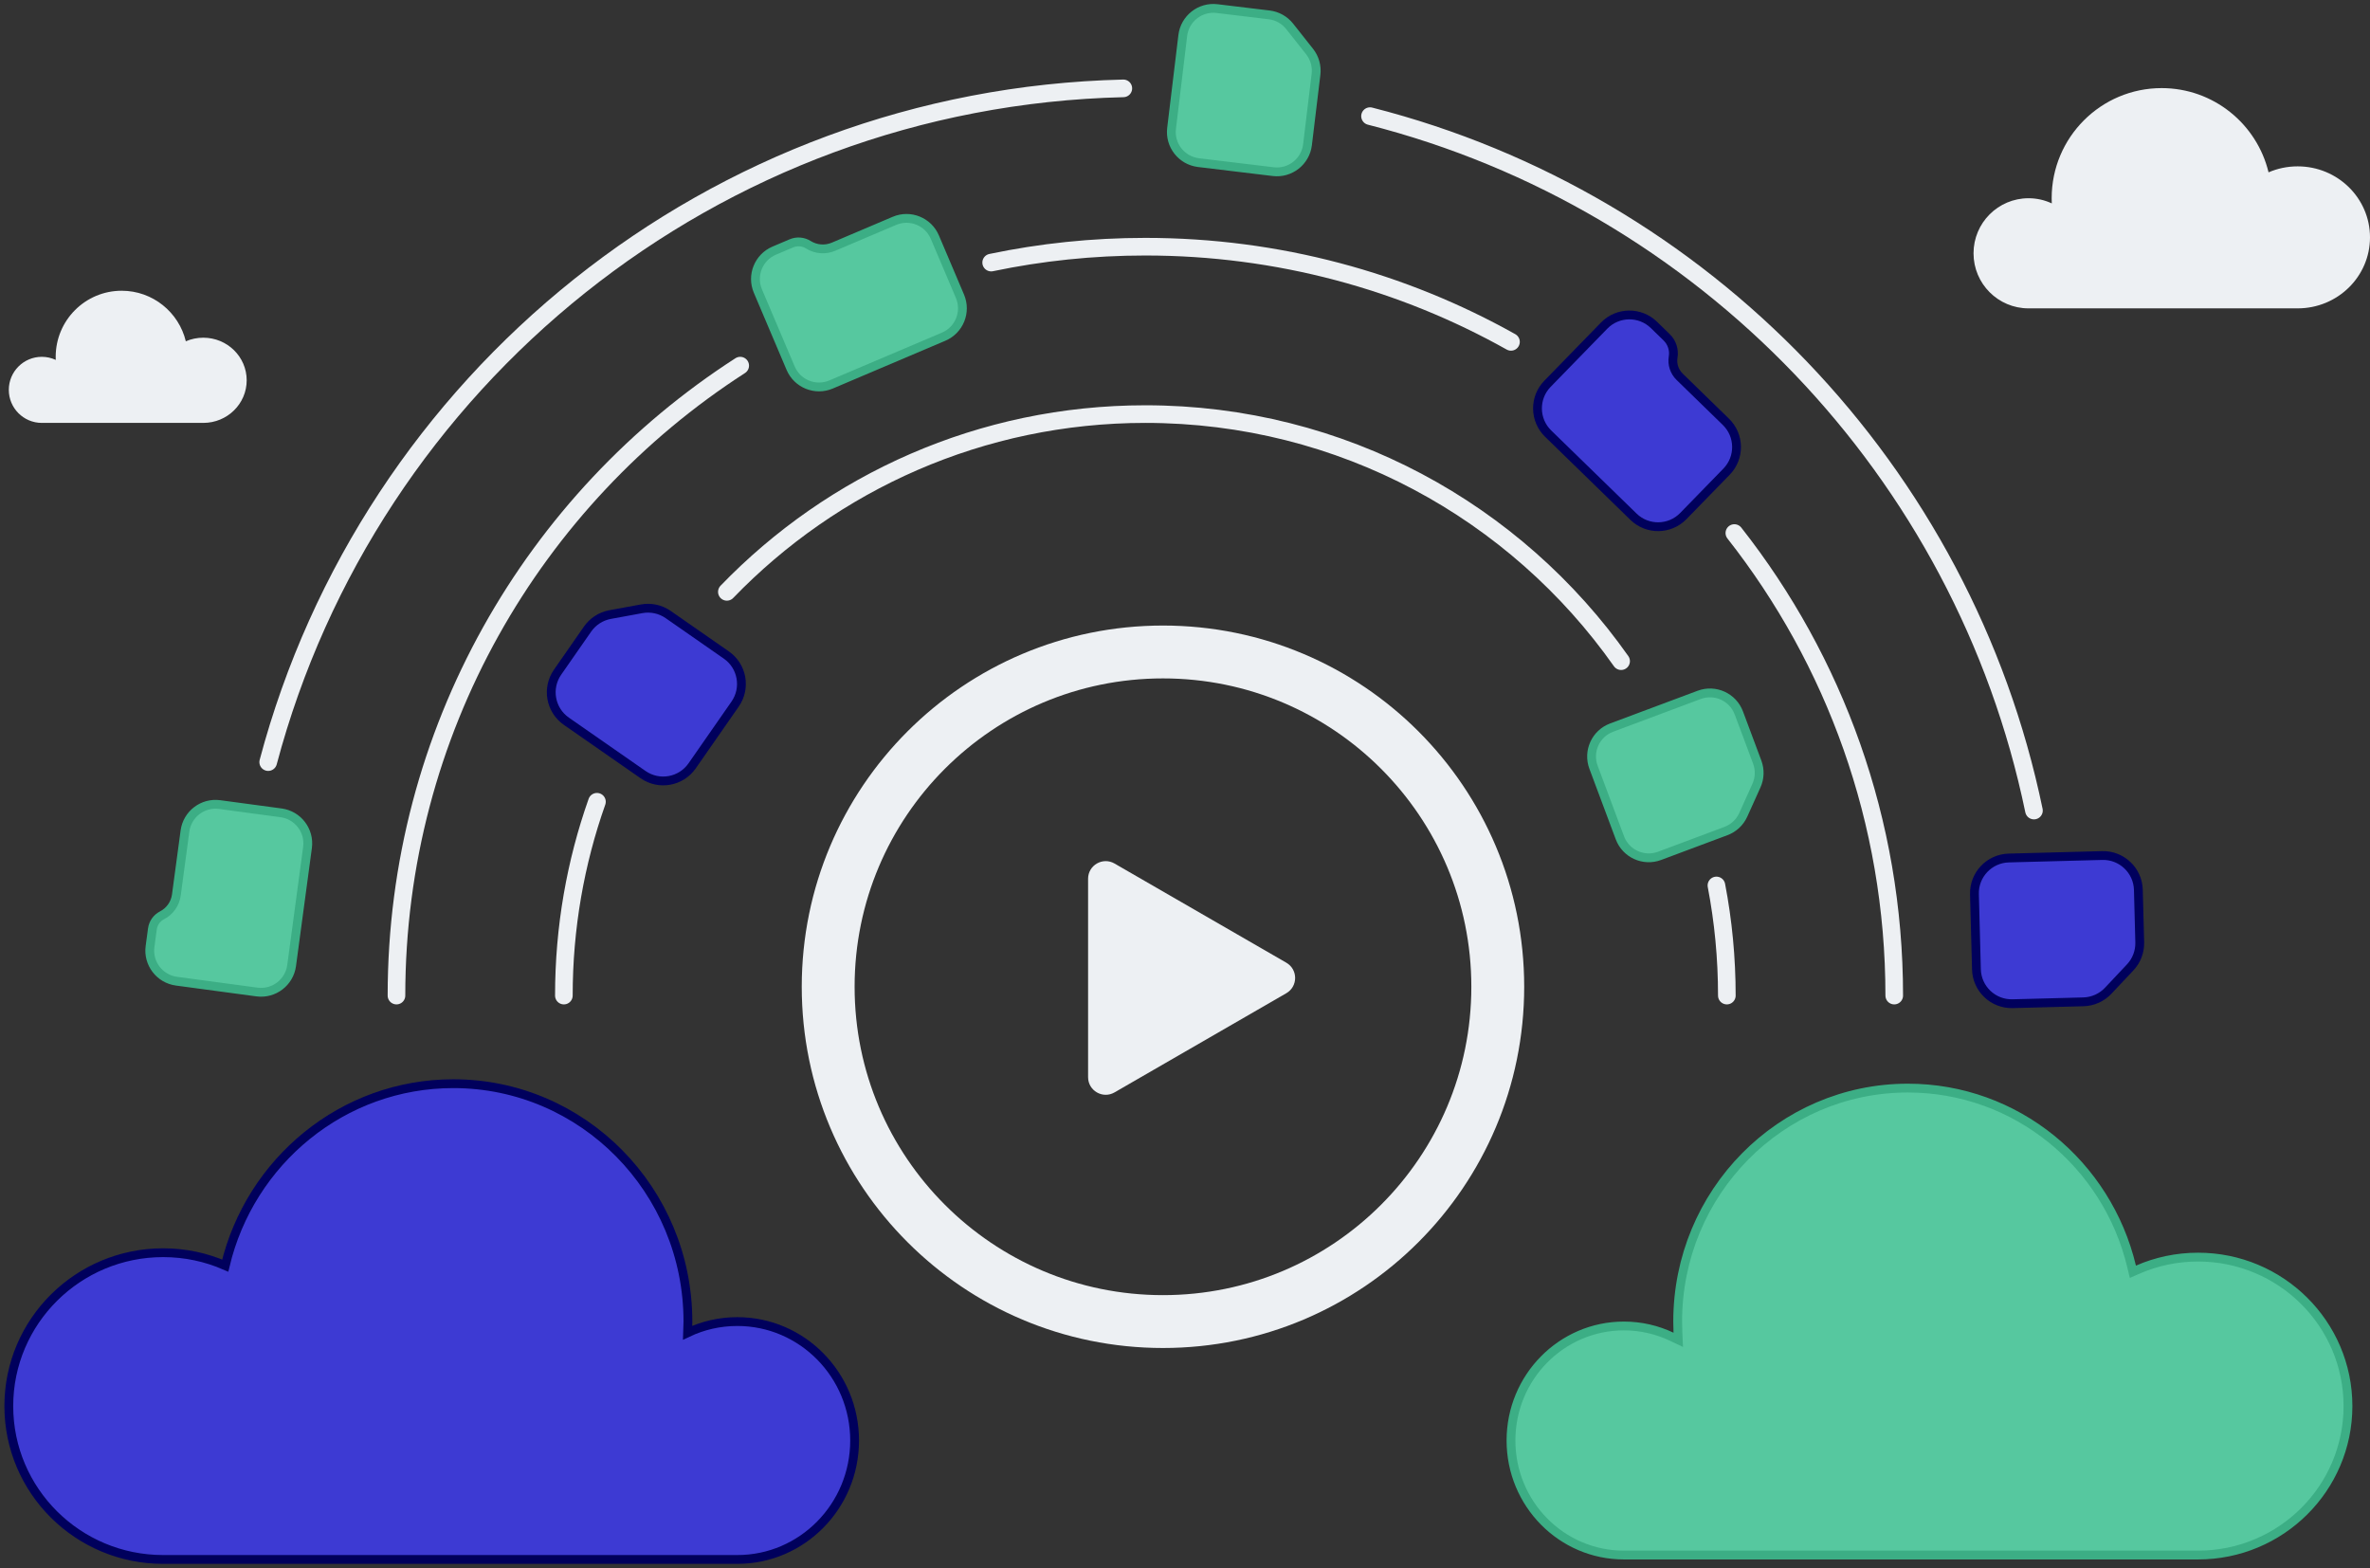 <svg width="269" height="178" viewBox="0 0 269 178" fill="none" xmlns="http://www.w3.org/2000/svg">
<rect x="0" y="0" width="269" height="178" fill="#333333" stroke="none"/>
<path fill-rule="evenodd" clip-rule="evenodd" d="M83.686 177C91.039 177 97 170.956 97 163.5C97 156.044 91.039 150 83.686 150C81.672 150 79.763 150.453 78.052 151.265C78.071 150.846 78.08 150.424 78.08 150C78.08 135.088 66.159 123 51.453 123C38.903 123 28.382 131.802 25.565 143.65C23.409 142.707 21.025 142.184 18.518 142.184C8.843 142.184 1 149.978 1 159.592C1 169.206 8.843 177 18.518 177C40.239 177 61.964 177 83.686 177Z" fill="#3D3AD3" stroke="#00005C"/>
<path d="M189.734 151.717L190.486 152.073L190.448 151.242C190.429 150.831 190.42 150.416 190.42 150C190.42 135.358 202.124 123.5 216.547 123.5C228.855 123.5 239.183 132.134 241.948 143.766L242.087 144.348L242.635 144.108C244.729 143.193 247.045 142.684 249.482 142.684C258.884 142.684 266.5 150.257 266.5 159.592C266.5 168.927 258.884 176.5 249.482 176.5H249.354H249.227H249.1H248.973H248.845H248.718H248.591H248.464H248.336H248.209H248.082H247.954H247.827H247.7H247.573H247.445H247.318H247.191H247.064H246.936H246.809H246.682H246.554H246.427H246.3H246.173H246.045H245.918H245.791H245.664H245.536H245.409H245.282H245.154H245.027H244.9H244.773H244.645H244.518H244.391H244.264H244.136H244.009H243.882H243.754H243.627H243.5H243.373H243.245H243.118H242.991H242.863H242.736H242.609H242.482H242.354H242.227H242.1H241.973H241.845H241.718H241.591H241.463H241.336H241.209H241.082H240.954H240.827H240.7H240.573H240.445H240.318H240.191H240.063H239.936H239.809H239.682H239.554H239.427H239.3H239.172H239.045H238.918H238.791H238.663H238.536H238.409H238.282H238.154H238.027H237.9H237.772H237.645H237.518H237.391H237.263H237.136H237.009H236.881H236.754H236.627H236.5H236.372H236.245H236.118H235.991H235.863H235.736H235.609H235.481H235.354H235.227H235.1H234.972H234.845H234.718H234.59H234.463H234.336H234.209H234.081H233.954H233.827H233.699H233.572H233.445H233.318H233.19H233.063H232.936H232.809H232.681H232.554H232.427H232.299H232.172H232.045H231.918H231.79H231.663H231.536H231.408H231.281H231.154H231.027H230.899H230.772H230.645H230.517H230.39H230.263H230.136H230.008H229.881H229.754H229.627H229.499H229.372H229.245H229.117H228.99H228.863H228.736H228.608H228.481H228.354H228.226H228.099H227.972H227.845H227.717H227.59H227.463H227.335H227.208H227.081H226.954H226.826H226.699H226.572H226.444H226.317H226.19H226.063H225.935H225.808H225.681H225.553H225.426H225.299H225.172H225.044H224.917H224.79H224.663H224.535H224.408H224.281H224.153H224.026H223.899H223.772H223.644H223.517H223.39H223.262H223.135H223.008H222.881H222.753H222.626H222.499H222.371H222.244H222.117H221.99H221.862H221.735H221.608H221.48H221.353H221.226H221.099H220.971H220.844H220.717H220.589H220.462H220.335H220.208H220.08H219.953H219.826H219.698H219.571H219.444H219.317H219.189H219.062H218.935H218.808H218.68H218.553H218.426H218.298H218.171H218.044H217.917H217.789H217.662H217.535H217.407H217.28H217.153H217.026H216.898H216.771H216.644H216.516H216.389H216.262H216.135H216.007H215.88H215.753H215.625H215.498H215.371H215.244H215.116H214.989H214.862H214.734H214.607H214.48H214.353H214.225H214.098H213.971H213.843H213.716H213.589H213.462H213.334H213.207H213.08H212.952H212.825H212.698H212.571H212.443H212.316H212.189H212.061H211.934H211.807H211.68H211.552H211.425H211.298H211.17H211.043H210.916H210.789H210.661H210.534H210.407H210.28H210.152H210.025H209.898H209.77H209.643H209.516H209.389H209.261H209.134H209.007H208.879H208.752H208.625H208.498H208.37H208.243H208.116H207.988H207.861H207.734H207.607H207.479H207.352H207.225H207.097H206.97H206.843H206.716H206.588H206.461H206.334H206.206H206.079H205.952H205.825H205.697H205.57H205.443H205.315H205.188H205.061H204.934H204.806H204.679H204.552H204.424H204.297H204.17H204.043H203.915H203.788H203.661H203.533H203.406H203.279H203.152H203.024H202.897H202.77H202.642H202.515H202.388H202.261H202.133H202.006H201.879H201.751H201.624H201.497H201.37H201.242H201.115H200.988H200.861H200.733H200.606H200.479H200.351H200.224H200.097H199.97H199.842H199.715H199.588H199.46H199.333H199.206H199.079H198.951H198.824H198.697H198.569H198.442H198.315H198.188H198.06H197.933H197.806H197.678H197.551H197.424H197.297H197.169H197.042H196.915H196.787H196.66H196.533H196.406H196.278H196.151H196.024H195.896H195.769H195.642H195.515H195.387H195.26H195.133H195.005H194.878H194.751H194.624H194.496H194.369H194.242H194.115H193.987H193.86H193.733H193.605H193.478H193.351H193.224H193.096H192.969H192.842H192.714H192.587H192.46H192.333H192.205H192.078H191.951H191.823H191.696H191.569H191.442H191.314H191.187H191.06H190.932H190.805H190.678H190.551H190.423H190.296H190.169H190.041H189.914H189.787H189.66H189.532H189.405H189.278H189.151H189.023H188.896H188.769H188.641H188.514H188.387H188.26H188.132H188.005H187.878H187.75H187.623H187.496H187.369H187.241H187.114H186.987H186.859H186.732H186.605H186.478H186.35H186.223H186.096H185.969H185.841H185.714H185.587H185.459H185.332H185.205H185.078H184.95H184.823H184.696H184.568H184.441H184.314C177.243 176.5 171.5 170.686 171.5 163.5C171.5 156.314 177.243 150.5 184.314 150.5C186.252 150.5 188.088 150.936 189.734 151.717Z" fill="#56C89F" stroke="#3CAE85"/>
<path d="M196 113C196 108.726 195.594 104.547 194.818 100.5M64 113C64 105.286 65.323 97.881 67.755 91M82.5 67.177C94.503 54.737 111.348 47 130 47C152.322 47 172.056 58.081 184 75.043" stroke="#EDF0F3" stroke-width="2" stroke-linecap="round"/>
<path d="M215 113C215 93.185 208.22 74.954 196.853 60.5M45 113C45 82.999 60.543 56.627 84.016 41.5M112.5 29.803C118.148 28.621 124.001 28 130 28C145.071 28 159.226 31.922 171.5 38.802" stroke="#EDF0F3" stroke-width="2" stroke-linecap="round"/>
<path d="M155.5 13.181C193.384 22.83 222.878 53.478 230.858 92M127.5 10.03C80.879 11.14 41.929 43.228 30.441 86.5" stroke="#EDF0F3" stroke-width="2" stroke-linecap="round"/>
<path fill-rule="evenodd" clip-rule="evenodd" d="M230.241 35C226.794 35 224 32.202 224 28.75C224 25.298 226.794 22.5 230.241 22.5C231.185 22.5 232.08 22.71 232.882 23.086C232.873 22.892 232.869 22.696 232.869 22.5C232.869 15.596 238.457 10 245.35 10C251.233 10 256.165 14.075 257.485 19.56C258.496 19.124 259.613 18.882 260.788 18.882C265.324 18.882 269 22.49 269 26.941C269 31.392 265.324 35 260.788 35C250.607 35 240.423 35 230.241 35Z" fill="#EDF0F3"/>
<path fill-rule="evenodd" clip-rule="evenodd" d="M4.745 48C2.676 48 1 46.321 1 44.25C1 42.179 2.676 40.5 4.745 40.5C5.311 40.5 5.848 40.626 6.329 40.851C6.324 40.735 6.321 40.618 6.321 40.5C6.321 36.358 9.674 33 13.81 33C17.34 33 20.299 35.445 21.091 38.736C21.698 38.474 22.368 38.329 23.073 38.329C25.794 38.329 28 40.494 28 43.164C28 45.835 25.794 48 23.073 48C16.964 48 10.854 48 4.745 48Z" fill="#EDF0F3"/>
<path d="M94.6 28.005L101.52 25.066C103.3 24.311 105.355 25.14 106.11 26.92L108.957 33.625C109.713 35.405 108.883 37.459 107.104 38.215L94.328 43.64C92.548 44.395 90.493 43.565 89.738 41.786L86.024 33.038C85.268 31.259 86.098 29.204 87.877 28.448L89.822 27.622C90.451 27.355 91.171 27.413 91.749 27.777C92.605 28.314 93.669 28.399 94.6 28.005Z" fill="#56C89F" stroke="#3CAE85"/>
<path d="M195.892 47.877L190.641 42.764C190.044 42.183 189.77 41.347 189.905 40.525C190.041 39.704 189.767 38.867 189.17 38.286L187.728 36.882C186.145 35.341 183.613 35.375 182.072 36.958L175.642 43.561C174.101 45.144 174.135 47.676 175.718 49.217L185.405 58.649C186.988 60.19 189.52 60.156 191.061 58.573L195.968 53.534C197.509 51.951 197.475 49.419 195.892 47.877Z" fill="#3D3AD3" stroke="#00005C"/>
<path d="M20.017 101.586L20.995 94.322C21.253 92.406 23.015 91.062 24.93 91.32L31.901 92.258C33.817 92.516 35.161 94.278 34.903 96.193L33.1 109.593C32.842 111.508 31.08 112.852 29.165 112.595L20.031 111.366C18.115 111.108 16.771 109.346 17.029 107.43L17.297 105.435C17.387 104.772 17.795 104.194 18.39 103.889C19.277 103.434 19.884 102.573 20.017 101.586Z" fill="#56C89F" stroke="#3CAE85"/>
<path d="M144.511 19.481L136.031 18.458C134.112 18.226 132.744 16.483 132.976 14.564L134.247 4.031C134.479 2.112 136.222 0.744 138.141 0.976L144.055 1.689C144.971 1.8 145.807 2.268 146.38 2.992L148.639 5.847C149.218 6.579 149.481 7.512 149.369 8.438L148.405 16.426C148.173 18.345 146.43 19.713 144.511 19.481Z" fill="#56C89F" stroke="#3CAE85"/>
<path d="M224.105 101.489L224.33 110.027C224.389 112.236 226.226 113.979 228.434 113.921L236.477 113.709C237.543 113.68 238.554 113.228 239.285 112.451L241.78 109.799C242.503 109.031 242.893 108.008 242.865 106.953L242.708 100.999C242.65 98.79 240.812 97.047 238.604 97.105L227.999 97.385C225.79 97.443 224.047 99.281 224.105 101.489Z" fill="#3D3AD3" stroke="#00005C"/>
<path d="M78.559 86.924L83.438 79.913C84.7 78.099 84.253 75.606 82.44 74.345L75.836 69.749C74.96 69.14 73.878 68.906 72.829 69.098L69.248 69.755C68.21 69.946 67.29 70.539 66.687 71.405L63.285 76.294C62.023 78.107 62.47 80.6 64.283 81.862L72.991 87.922C74.805 89.184 77.297 88.737 78.559 86.924Z" fill="#3D3AD3" stroke="#00005C"/>
<path d="M183.86 95.088L180.869 87.087C180.192 85.277 181.111 83.26 182.922 82.584L192.859 78.869C194.67 78.192 196.686 79.111 197.363 80.922L199.449 86.501C199.772 87.366 199.741 88.324 199.361 89.165L197.865 92.484C197.481 93.335 196.774 93.997 195.9 94.324L188.363 97.141C186.553 97.818 184.536 96.899 183.86 95.088Z" fill="#56C89F" stroke="#3CAE85"/>
<circle cx="132" cy="112" r="38" stroke="#EDF0F3" stroke-width="6"/>
<path d="M146 109.268C147.333 110.038 147.333 111.962 146 112.732L126.5 123.99C125.167 124.76 123.5 123.798 123.5 122.258L123.5 99.742C123.5 98.202 125.167 97.24 126.5 98.01L146 109.268Z" fill="#EDF0F3"/>
</svg>
